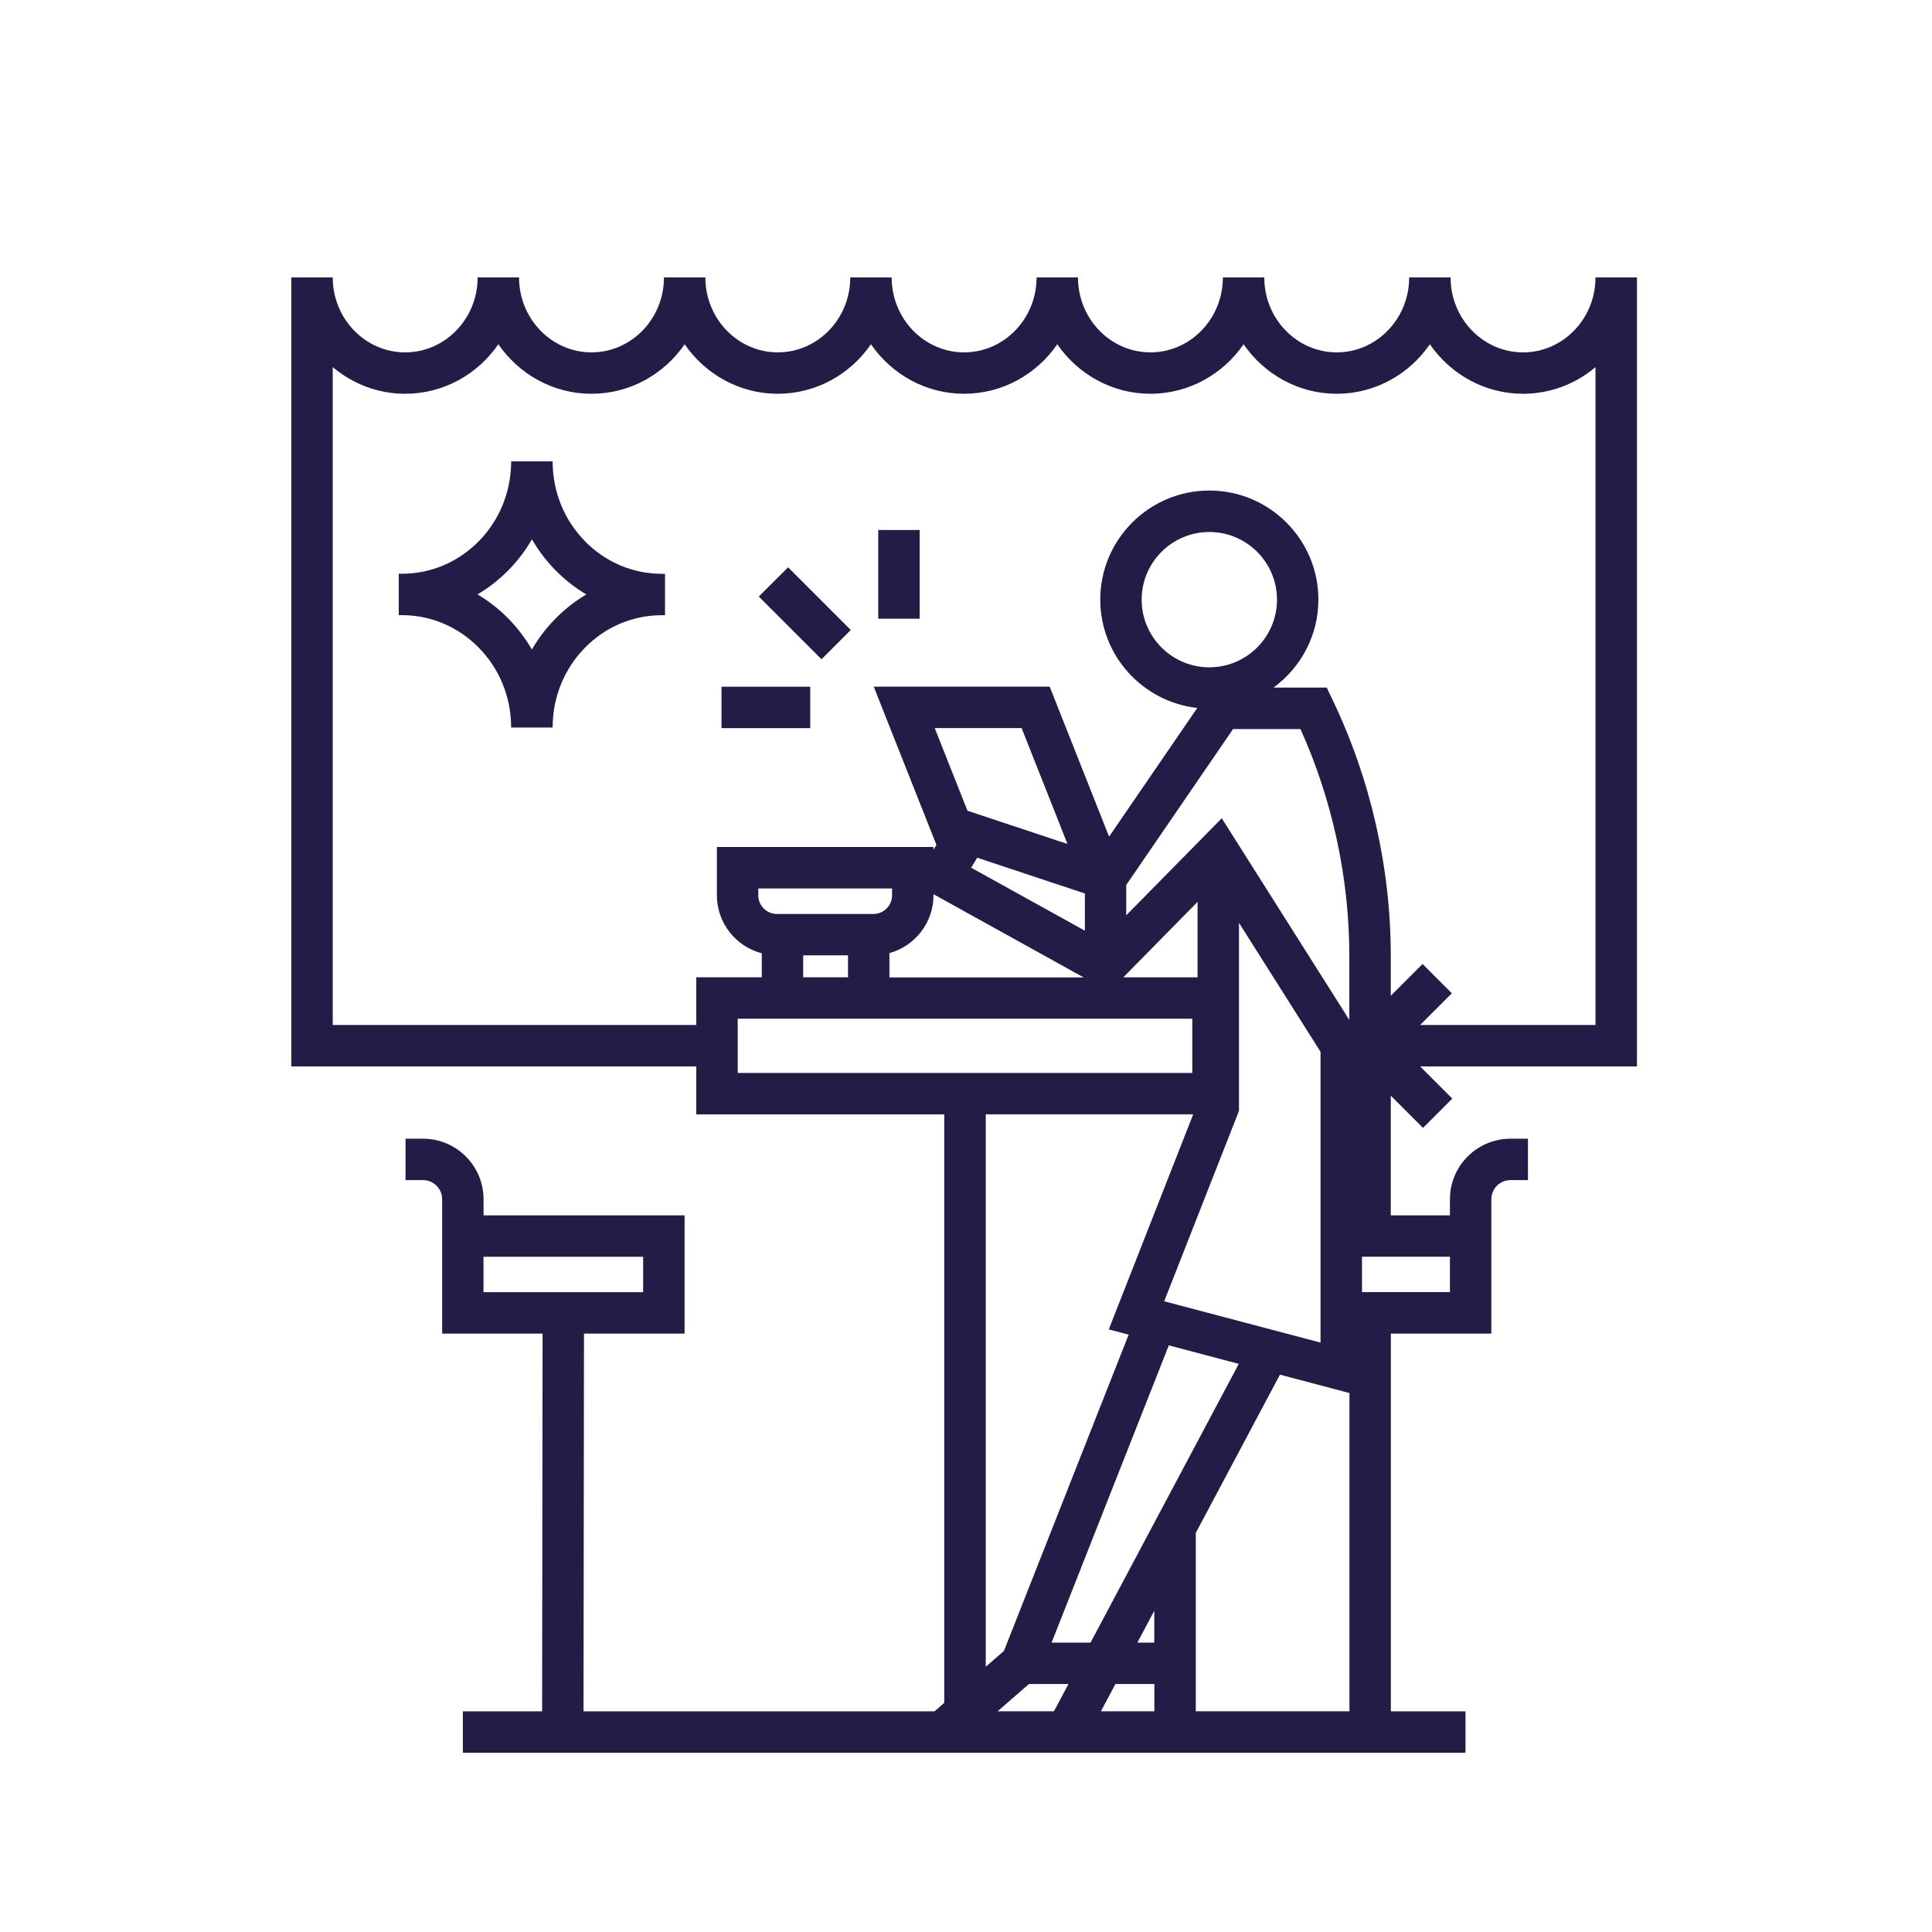 <svg xmlns="http://www.w3.org/2000/svg" xmlns:xlink="http://www.w3.org/1999/xlink" width="1080" zoomAndPan="magnify" viewBox="0 0 810 810" height="1080" preserveAspectRatio="xMidYMid meet" version="1.0"><path fill="#221c46" d="M 686.273 116.316 L 668.918 116.316 C 668.918 133.648 655.277 147.734 638.539 147.734 C 621.801 147.734 608.164 133.648 608.164 116.316 L 590.805 116.316 C 590.805 133.648 577.168 147.734 560.43 147.734 C 543.691 147.734 530.055 133.648 530.055 116.316 L 512.695 116.316 C 512.695 133.648 499.059 147.734 482.32 147.734 C 465.582 147.734 451.945 133.648 451.945 116.316 L 434.586 116.316 C 434.586 133.648 420.949 147.734 404.211 147.734 C 387.473 147.734 373.832 133.648 373.832 116.316 L 356.477 116.316 C 356.477 133.648 342.836 147.734 326.102 147.734 C 309.363 147.734 295.723 133.648 295.723 116.316 L 278.367 116.316 C 278.367 133.648 264.727 147.734 247.988 147.734 C 231.25 147.734 217.613 133.648 217.613 116.316 L 200.254 116.316 C 200.254 133.648 186.617 147.734 169.879 147.734 C 153.141 147.734 139.504 133.648 139.504 116.316 L 122.145 116.316 L 122.145 447.105 L 291.906 447.105 L 291.906 467.215 L 395.879 467.215 L 395.879 713.922 L 391.785 717.492 L 244.641 717.492 L 244.84 559.113 L 287.02 559.113 L 287.02 509.543 L 202.734 509.543 L 202.734 502.801 C 202.734 488.789 191.355 477.406 177.344 477.406 L 170.027 477.406 L 170.027 494.766 L 177.344 494.766 C 181.781 494.766 185.379 498.363 185.379 502.801 L 185.379 559.113 L 227.484 559.113 L 227.285 717.492 L 194.055 717.492 L 194.055 734.848 L 614.414 734.848 L 614.414 717.492 L 583.121 717.492 L 583.121 559.113 L 625.25 559.113 L 625.25 502.801 C 625.25 498.363 628.844 494.766 633.285 494.766 L 640.598 494.766 L 640.598 477.406 L 633.285 477.406 C 619.273 477.406 607.891 488.789 607.891 502.801 L 607.891 509.543 L 583.094 509.543 L 583.094 459.355 L 596.609 472.871 L 608.883 460.598 L 595.395 447.105 L 686.301 447.105 L 686.301 116.316 Z M 202.711 526.902 L 269.637 526.902 L 269.637 541.758 L 202.711 541.758 Z M 366.195 383.18 L 325.727 383.18 C 321.414 383.18 317.918 379.684 317.918 375.367 L 317.918 372.492 L 374.008 372.492 L 374.008 375.367 C 374.008 379.684 370.512 383.18 366.195 383.18 Z M 336.738 400.539 L 355.535 400.539 L 355.535 409.738 L 336.738 409.738 Z M 372.891 399.594 C 383.531 396.645 391.367 386.926 391.367 375.367 L 391.367 374.898 L 454.324 409.785 L 372.891 409.785 Z M 507.02 279.777 C 491.371 279.777 478.648 267.055 478.648 251.41 C 478.648 235.762 491.371 223.043 507.02 223.043 C 522.664 223.043 535.387 235.762 535.387 251.41 C 535.387 267.055 522.664 279.777 507.02 279.777 Z M 516.961 305.664 L 545.23 305.664 C 558.645 335.445 565.711 368.227 565.711 400.812 L 565.711 427.617 L 512.227 343.059 L 472.18 383.75 L 472.18 371.031 Z M 483.934 688.676 L 476.84 688.676 L 483.934 675.336 Z M 457.176 688.676 L 440.883 688.676 L 490.031 564.047 L 519.367 571.809 L 457.199 688.703 Z M 488.098 545.574 L 519.441 465.754 L 519.441 386.898 L 553.637 440.957 L 553.637 562.883 Z M 409.691 359.598 L 454.844 374.602 L 454.844 390.199 L 407.16 363.789 L 409.715 359.598 Z M 502.082 378.121 L 502.082 409.762 L 470.938 409.762 Z M 405.625 339.934 L 391.887 305.242 L 428.312 305.242 L 447.555 353.844 L 405.625 339.91 Z M 499.875 427.094 L 499.875 449.836 L 309.289 449.836 L 309.289 427.094 Z M 413.262 467.191 L 500.25 467.191 L 464.863 557.352 L 473.195 559.559 L 420.898 692.176 L 413.285 698.793 L 413.285 467.191 Z M 418.246 717.465 L 431.414 706.012 L 447.977 706.012 L 441.875 717.465 Z M 467.641 706.012 L 483.98 706.012 L 483.98 717.465 L 461.566 717.465 L 467.664 706.012 Z M 501.34 717.465 L 501.34 642.68 L 536.625 576.324 L 565.762 584.035 L 565.762 717.465 L 501.316 717.465 Z M 607.891 526.879 L 607.891 541.73 L 571.02 541.73 L 571.02 526.879 Z M 668.941 429.723 L 595.395 429.723 L 608.684 416.434 L 596.41 404.156 L 583.094 417.473 L 583.094 400.785 C 583.094 363.789 574.613 326.594 558.594 293.219 L 556.238 288.281 L 533.922 288.281 C 545.305 279.949 552.742 266.535 552.742 251.383 C 552.742 226.168 532.238 205.66 507.02 205.66 C 481.801 205.66 461.293 226.168 461.293 251.383 C 461.293 274.891 479.121 294.285 501.961 296.812 L 464.988 350.77 L 440.09 287.887 L 366.32 287.887 L 392.605 354.242 L 391.367 356.277 L 391.367 355.109 L 300.559 355.109 L 300.559 375.344 C 300.559 387.023 308.57 396.844 319.379 399.672 L 319.379 409.738 L 291.906 409.738 L 291.906 429.723 L 139.504 429.723 L 139.504 153.906 C 147.762 160.875 158.348 165.09 169.879 165.09 C 185.996 165.09 200.281 156.883 208.934 144.336 C 217.59 156.883 231.871 165.09 247.988 165.09 C 264.109 165.09 278.391 156.883 287.043 144.336 C 295.699 156.883 309.98 165.09 326.102 165.09 C 342.219 165.09 356.5 156.883 365.156 144.336 C 373.809 156.883 388.094 165.09 404.211 165.09 C 420.328 165.09 434.609 156.883 443.266 144.336 C 451.918 156.883 466.203 165.09 482.32 165.09 C 498.438 165.09 512.723 156.883 521.375 144.336 C 530.031 156.883 544.312 165.09 560.43 165.09 C 576.547 165.09 590.832 156.883 599.484 144.336 C 608.141 156.883 622.422 165.09 638.539 165.09 C 650.07 165.09 660.66 160.902 668.918 153.906 L 668.918 429.75 Z M 668.941 429.723 " fill-opacity="1" fill-rule="nonzero"/><path fill="#221c46" d="M 385.562 222.199 L 368.203 222.199 L 368.203 259.395 L 385.562 259.395 Z M 385.562 222.199 " fill-opacity="1" fill-rule="nonzero"/><path fill="#221c46" d="M 339.688 287.91 L 302.492 287.91 L 302.492 305.27 L 339.688 305.27 Z M 339.688 287.91 " fill-opacity="1" fill-rule="nonzero"/><path fill="#221c46" d="M 330.414 237.84 L 318.137 250.113 L 344.422 276.395 L 356.695 264.121 Z M 330.414 237.84 " fill-opacity="1" fill-rule="nonzero"/><path fill="#221c46" d="M 245.164 226.809 C 236.633 218.082 231.898 206.527 231.699 194.203 C 231.699 193.93 231.699 193.68 231.699 193.434 L 214.293 193.434 C 214.293 193.707 214.293 193.953 214.293 194.203 C 214.094 206.527 209.355 218.082 200.828 226.809 C 192.172 235.664 180.691 240.547 168.492 240.547 L 167.176 240.547 L 167.176 257.906 L 168.492 257.906 C 180.691 257.906 192.172 262.789 200.828 271.645 C 209.355 280.371 214.094 291.926 214.293 304.25 C 214.293 304.523 214.293 304.773 214.293 305.02 L 231.699 305.02 C 231.699 304.746 231.699 304.5 231.699 304.25 C 231.898 291.926 236.633 280.371 245.164 271.645 C 253.793 262.789 265.273 257.93 277.5 257.93 L 278.812 257.93 L 278.812 240.57 L 277.5 240.57 C 265.297 240.57 253.816 235.688 245.164 226.836 Z M 232.738 259.492 C 228.922 263.387 225.672 267.699 222.996 272.312 C 220.316 267.699 217.07 263.387 213.273 259.492 C 209.332 255.449 204.918 252.004 200.207 249.203 C 204.918 246.398 209.309 242.977 213.273 238.938 C 217.094 235.043 220.34 230.727 223.02 226.117 C 225.699 230.727 228.945 235.043 232.738 238.938 C 236.684 242.977 241.098 246.426 245.809 249.227 C 241.098 252.027 236.707 255.449 232.738 259.492 Z M 232.738 259.492 " fill-opacity="1" fill-rule="nonzero"/></svg>